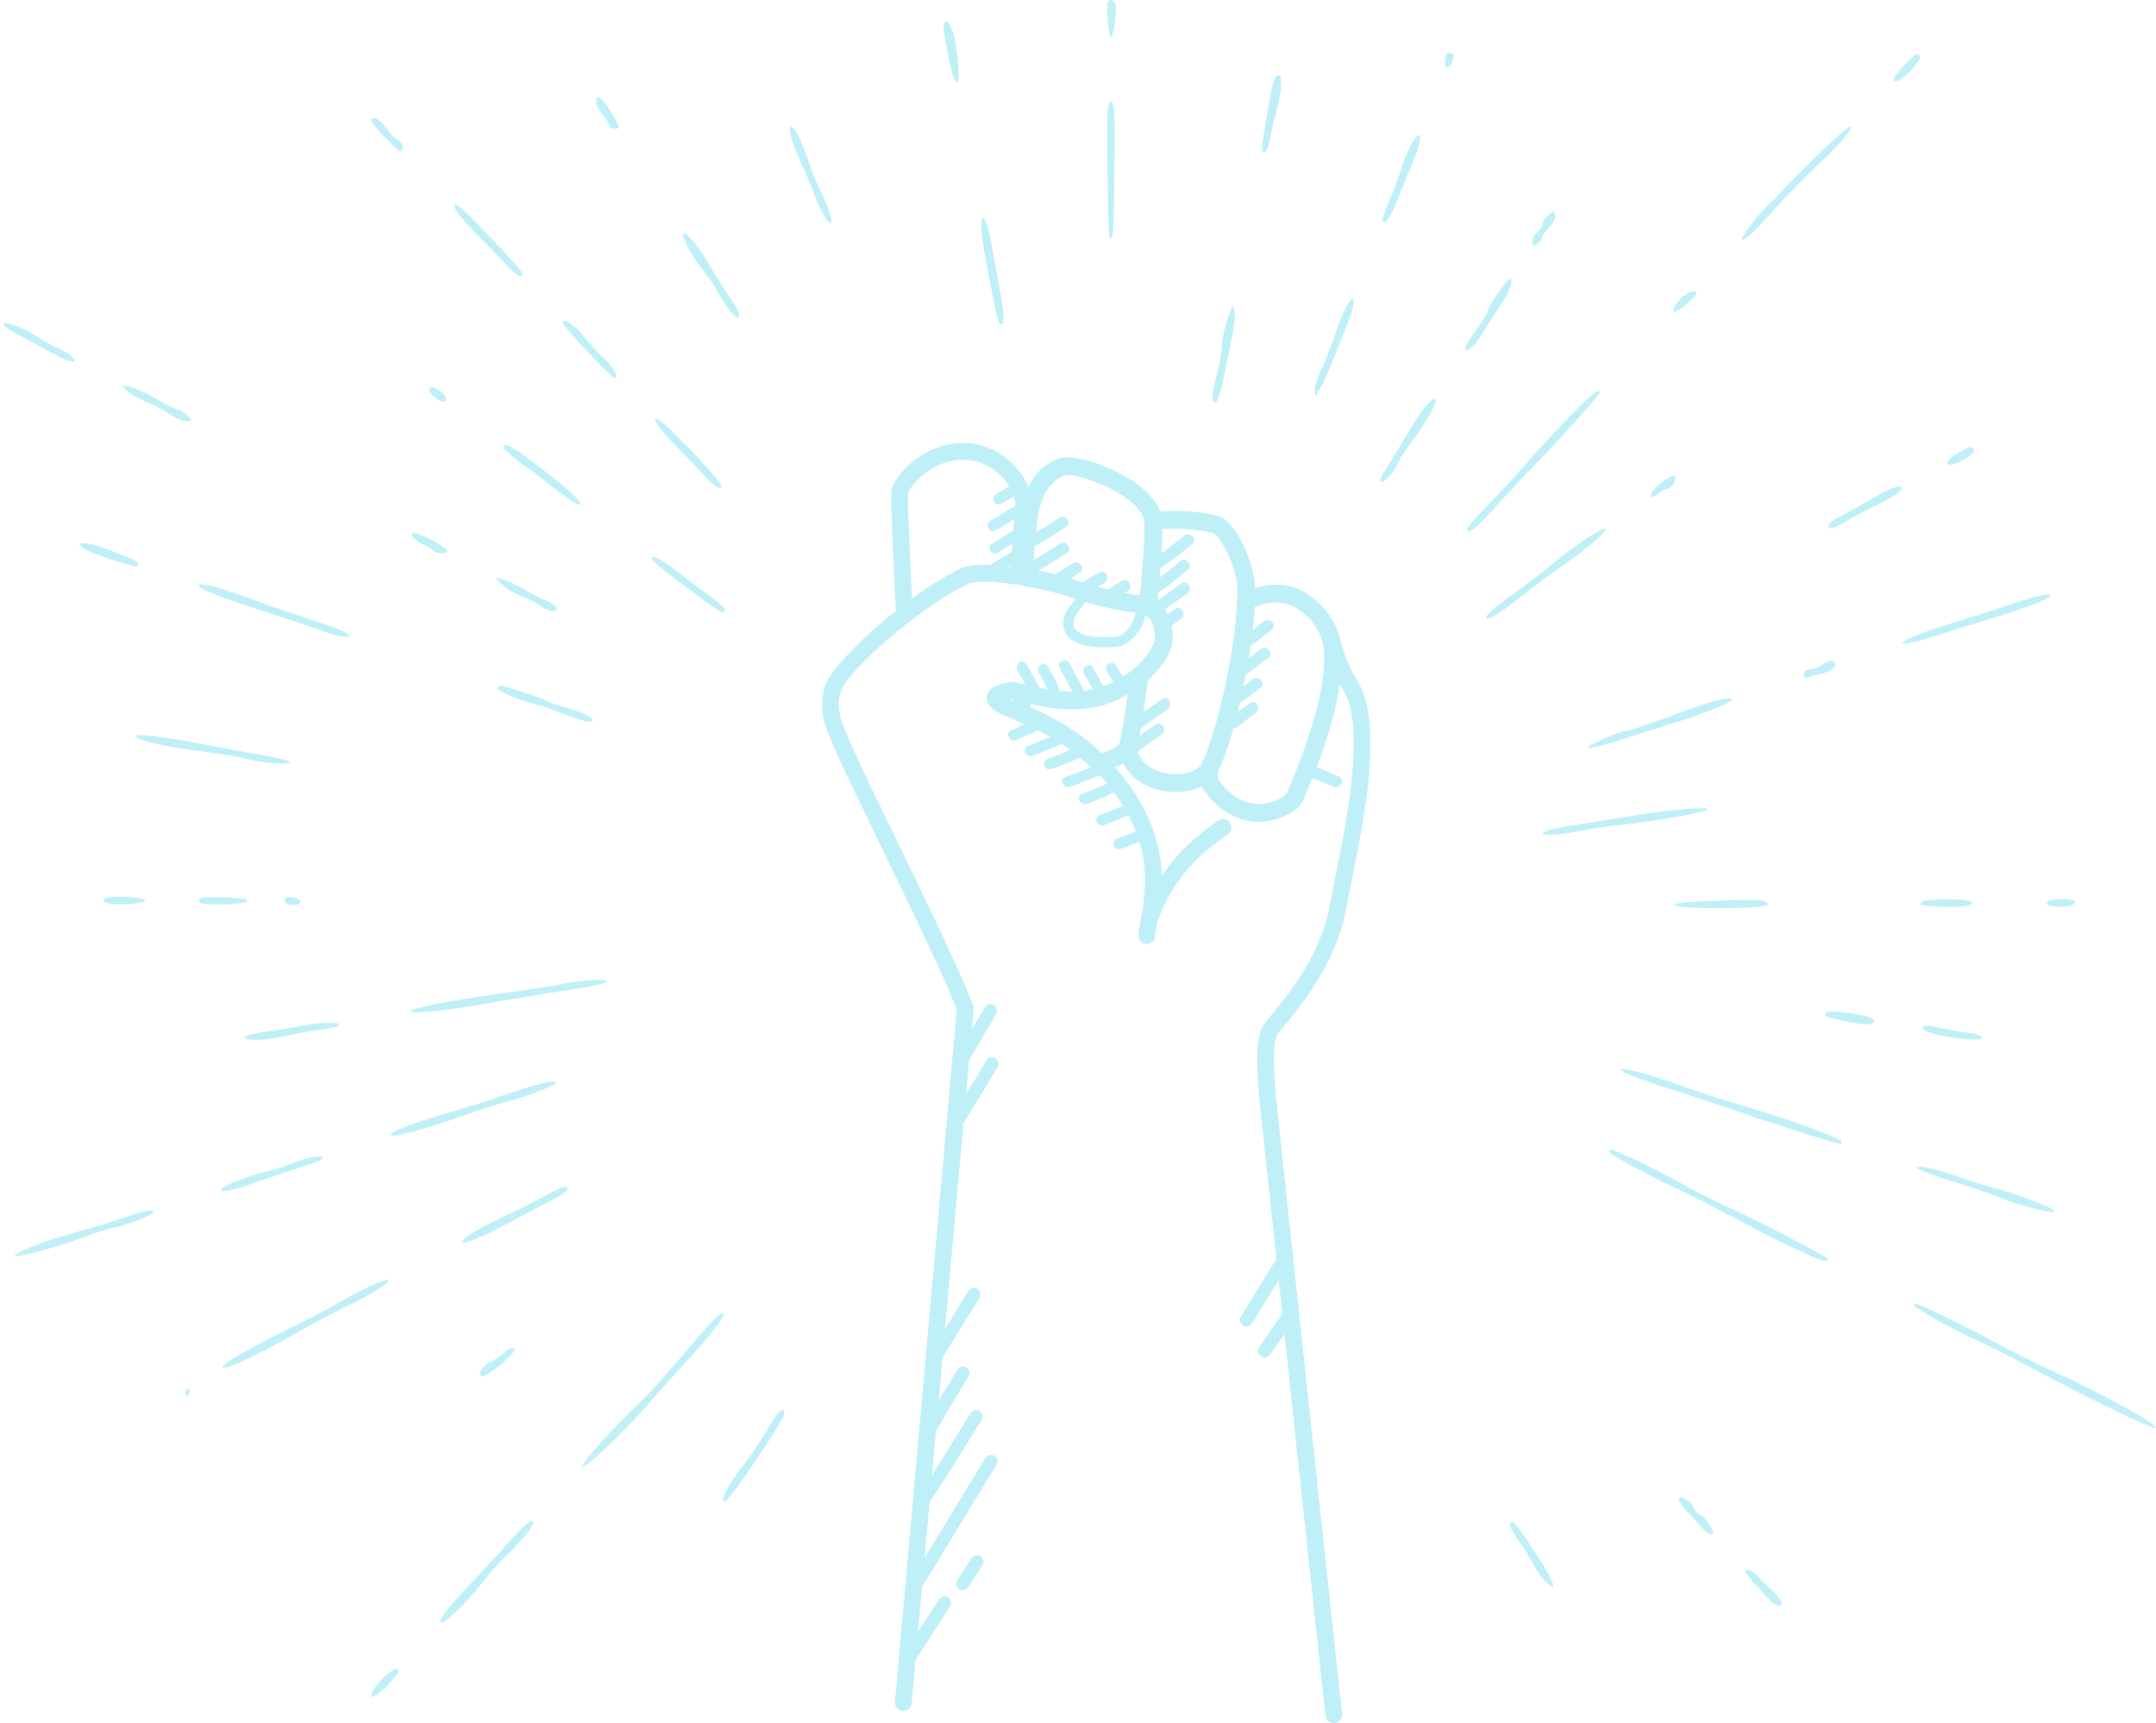 <?xml version="1.0" encoding="UTF-8" standalone="no"?><svg xmlns="http://www.w3.org/2000/svg" xmlns:xlink="http://www.w3.org/1999/xlink" fill="#c0f0f7" height="479.4" preserveAspectRatio="xMidYMid meet" version="1" viewBox="-1.0 0.0 599.8 479.4" width="599.8" zoomAndPan="magnify"><defs><clipPath id="a"><path d="M 302 174 L 381 174 L 381 479.422 L 302 479.422 Z M 302 174"/></clipPath><clipPath id="b"><path d="M 531 362 L 598.738 362 L 598.738 398 L 531 398 Z M 531 362"/></clipPath></defs><g><g id="change1_1"><path d="M 267.266 160.324 L 267.273 160.324 Z M 266.859 127.914 C 257.711 127.914 251.953 135.727 251.625 137.18 C 251.562 137.676 251.461 141.395 252.727 166.566 C 257.754 162.895 262.449 159.988 266.23 158.23 C 268.582 157.016 273.266 156.828 280.18 157.676 L 281.469 139.613 C 280.004 132.488 273.477 128.805 269.652 128.152 C 268.691 127.988 267.758 127.914 266.859 127.914 Z M 250.621 173.418 C 250.289 173.418 249.961 173.348 249.648 173.207 C 248.859 172.844 248.336 172.074 248.289 171.203 C 246.613 138.754 246.914 137.023 247.023 136.371 C 247.73 132.305 257.16 121.281 270.438 123.551 C 275.758 124.457 284.324 129.336 286.113 139.051 C 286.148 139.242 286.16 139.441 286.145 139.641 L 284.66 160.488 C 284.613 161.137 284.301 161.734 283.797 162.141 C 283.289 162.551 282.637 162.727 281.992 162.633 C 273.82 161.438 269.547 161.75 268.367 162.383 C 268.328 162.402 268.285 162.426 268.246 162.441 C 263.895 164.457 258.145 168.18 252.055 172.926 C 251.637 173.25 251.133 173.418 250.621 173.418" fill="inherit"/></g><g clip-path="url(#a)" id="change1_121"><path d="M 368.859 176.672 L 368.871 176.672 Z M 310.57 207.07 Z M 310.52 207.168 C 310.52 207.168 310.52 207.168 310.52 207.172 C 310.52 207.168 310.52 207.168 310.52 207.168 Z M 370.059 479.422 C 368.914 479.422 367.918 478.586 367.754 477.422 C 367.469 475.441 350.32 315.016 350.164 313.52 L 349.953 311.504 C 348.602 298.66 347.852 289.254 350.52 285.152 C 350.957 284.477 351.711 283.57 352.758 282.309 C 357.262 276.879 366.637 265.578 369.066 251.203 C 369.426 249.098 369.98 246.371 370.625 243.219 C 373.547 228.926 378.98 202.32 372.766 192.105 C 372.359 191.445 371.988 190.793 371.645 190.152 C 370.402 198.688 367.156 209.137 361.941 221.348 C 361.734 221.828 361.57 222.211 361.465 222.477 C 360.305 225.301 355.668 227.895 350.906 228.383 C 347.062 228.777 339.727 228.137 333.848 219.422 C 333.816 219.379 333.789 219.332 333.766 219.289 C 333.645 219.078 333.539 218.852 333.449 218.602 C 330.09 220.27 325.309 220.684 320.883 219.48 C 316.496 218.285 313.234 215.691 311.527 212.152 C 309.715 213.203 307.445 214.027 305.32 214.52 C 304.062 214.812 302.812 214.027 302.52 212.773 C 302.227 211.516 303.008 210.262 304.266 209.973 C 308.09 209.086 310.203 207.559 310.555 207.094 C 310.969 206.172 311.941 205.621 312.949 205.734 C 313.988 205.855 314.82 206.656 314.984 207.688 C 315.762 212.551 319.781 214.34 322.109 214.977 C 326.629 216.203 331.398 215.098 332.859 213.332 C 332.965 213.199 333.148 212.945 333.41 212.48 C 333.945 211.527 335.07 211.07 336.117 211.387 C 337.164 211.703 337.855 212.699 337.773 213.789 C 337.617 215.957 337.773 216.762 337.824 216.965 C 341.953 222.984 346.719 223.996 350.004 223.773 C 354.066 223.5 356.828 221.34 357.148 220.688 C 357.258 220.422 357.43 220.023 357.648 219.512 C 364.336 203.848 367.664 191.344 367.543 182.348 C 367.52 180.652 367.23 179.051 366.66 177.453 C 366.254 176.309 366.793 175.039 367.902 174.539 C 368.973 174.062 370.223 174.449 370.84 175.43 C 370.875 175.484 370.914 175.551 370.941 175.602 C 371.273 176.207 371.52 177.023 371.891 178.254 C 372.648 180.785 373.918 185.02 376.754 189.676 C 383.922 201.461 378.461 228.184 375.199 244.152 C 374.562 247.266 374.016 249.953 373.672 251.984 C 371.031 267.594 361.113 279.547 356.352 285.293 C 355.477 286.344 354.723 287.254 354.434 287.695 C 352.465 290.727 353.746 302.938 354.598 311.016 L 354.809 313.039 C 354.957 314.477 372.016 474.027 372.375 476.773 C 372.543 478.047 371.652 479.223 370.379 479.398 C 370.273 479.414 370.164 479.422 370.059 479.422" fill="inherit"/></g><g id="change1_2"><path d="M 250.301 475.992 C 250.23 475.992 250.16 475.992 250.09 475.984 C 248.805 475.871 247.855 474.734 247.973 473.449 L 265.207 280.352 C 265.32 279.066 266.453 278.109 267.742 278.234 C 269.023 278.348 269.973 279.484 269.859 280.77 L 252.621 473.867 C 252.516 475.082 251.496 475.992 250.301 475.992" fill="inherit"/></g><g id="change1_3"><path d="M 337.965 216.902 C 342.008 222.781 346.652 223.812 349.852 223.633 C 353.84 223.41 356.629 221.363 357.016 220.621 C 357.121 220.363 357.293 219.965 357.512 219.453 C 364.191 203.809 367.516 191.328 367.395 182.352 C 367.293 175.043 362.332 170.945 360.203 169.523 C 355.406 166.301 350.324 167.926 348.062 168.957 C 347.215 184.375 341.844 206.711 337.891 214.324 C 337.797 216.016 337.914 216.703 337.965 216.902 Z M 349.219 228.617 C 345.121 228.617 338.867 227.129 333.723 219.504 C 333.691 219.457 333.664 219.41 333.637 219.363 C 332.953 218.188 332.754 216.418 332.969 213.445 C 332.996 213.078 333.102 212.723 333.281 212.406 C 336.676 206.371 342.574 183.289 343.164 167.32 C 343.195 166.477 343.648 165.711 344.371 165.277 C 345.371 164.684 354.383 159.625 362.926 165.363 C 365.746 167.254 372.227 172.617 372.359 182.281 C 372.492 191.957 369.035 205.117 362.078 221.406 C 361.871 221.887 361.711 222.266 361.602 222.531 C 360.422 225.402 355.734 228.039 350.926 228.531 C 350.414 228.586 349.84 228.617 349.219 228.617" fill="inherit"/></g><g id="change1_4"><path d="M 315.234 208.199 C 316.137 212.355 319.461 214.098 322.148 214.832 C 326.613 216.047 331.316 214.965 332.742 213.234 C 336.098 209.172 343.812 179.406 343.18 163.078 C 342.41 155.812 338.133 149.129 336.594 148.363 C 335.426 147.828 328.766 146.711 322.391 147.203 C 322.324 152.883 321.633 160.898 320.977 167.332 C 323.711 169.406 325.277 173.168 325.246 177.773 C 325.219 181.957 321.191 186.68 318.348 189.254 C 317.715 193.879 316.188 204.668 315.234 208.199 Z M 326.098 220.32 C 324.359 220.32 322.574 220.094 320.844 219.625 C 314.977 218.023 311.105 213.953 310.227 208.445 C 310.156 207.996 310.207 207.535 310.383 207.113 C 310.707 206.242 311.859 200.18 313.551 187.66 C 313.633 187.047 313.941 186.484 314.422 186.086 C 317.582 183.449 320.266 179.625 320.277 177.738 C 320.301 174.312 319.191 171.754 317.312 170.895 C 316.34 170.449 315.762 169.438 315.871 168.375 C 316.949 158.113 317.488 150.234 317.426 145.59 C 317.422 145.512 317.41 145.43 317.402 145.352 L 317.391 145.23 C 317.254 143.906 318.191 142.707 319.512 142.52 C 327.34 141.406 336.582 142.809 338.805 143.914 C 342.414 145.711 347.273 154.281 348.129 162.648 C 348.133 162.695 348.137 162.746 348.137 162.797 C 348.695 176.457 342.102 209.695 336.574 216.398 C 334.512 218.898 330.465 220.32 326.098 220.32" fill="inherit"/></g><g id="change1_5"><path d="M 310.445 206.984 Z M 285.719 196.801 C 293.27 199.988 299.91 204.25 305.504 209.484 C 308.211 208.68 309.98 207.555 310.406 207.035 C 310.715 206.078 311.559 201.68 312.781 193.16 C 307.449 196.305 299.91 199.219 285.676 195.891 C 285.691 196.199 285.703 196.504 285.719 196.801 Z M 304.793 214.727 C 304.148 214.727 303.523 214.477 303.055 214.016 C 297.375 208.445 290.43 204.004 282.414 200.812 C 281.527 200.461 280.922 199.629 280.855 198.676 C 280.734 196.984 280.656 194.977 280.609 192.707 C 280.598 191.922 280.953 191.176 281.574 190.695 C 282.195 190.215 283.012 190.055 283.766 190.27 C 300.793 195.047 307.48 190.73 312.852 187.262 C 313.324 186.953 313.855 186.559 314.418 186.086 C 315.207 185.43 316.316 185.324 317.211 185.82 C 318.109 186.316 318.609 187.312 318.473 188.324 C 317.898 192.574 315.949 206.625 314.977 209 L 314.977 208.996 C 313.902 211.617 309.371 213.73 305.355 214.66 C 305.168 214.703 304.98 214.727 304.793 214.727" fill="inherit"/></g><g id="change1_6"><path d="M 286.414 158.473 C 290.129 159.141 293.727 159.961 296.34 160.754 C 296.395 160.77 296.453 160.789 296.508 160.809 C 302.309 163.027 311.629 165.297 316.062 165.57 C 316.094 165.57 316.129 165.574 316.16 165.574 C 317.047 156.676 317.48 149.801 317.426 145.59 C 317.391 143.258 315.27 140.562 311.449 137.992 C 304.98 133.645 296.68 131.648 294.992 132.312 C 291.383 133.871 289.422 136.633 288.004 142.152 C 287.586 143.793 286.656 152.086 286.414 158.473 Z M 318.344 171.117 C 317.992 171.117 317.641 171.043 317.312 170.895 C 316.855 170.688 316.332 170.562 315.758 170.527 C 310.863 170.23 301.105 167.875 294.816 165.48 C 291.906 164.609 287.68 163.688 283.484 163.016 C 282.27 162.816 281.379 161.762 281.395 160.531 C 281.469 153.859 282.59 143.277 283.195 140.918 C 285 133.887 287.938 129.949 293.023 127.75 C 297.172 125.953 307.258 129.355 313.711 133.531 C 319.332 137.172 322.332 141.316 322.391 145.52 C 322.477 151.633 321.578 161.605 320.816 168.895 C 320.73 169.688 320.27 170.395 319.574 170.793 C 319.195 171.008 318.77 171.117 318.344 171.117" fill="inherit"/></g><g id="change1_7"><path d="M 325.906 169.402 C 323.312 171.113 323.621 171.176 321.188 173.105 C 319.559 174.402 321.867 176.672 323.48 175.391 C 325.695 173.633 325.18 173.758 327.539 172.199 C 329.273 171.055 327.648 168.254 325.906 169.402" fill="inherit"/></g><g id="change1_8"><path d="M 327.684 162.328 C 324.539 164.516 321.43 166.746 318.352 169.023 C 316.688 170.25 318.305 173.055 319.98 171.82 C 323.059 169.543 326.172 167.312 329.312 165.129 C 331.016 163.941 329.395 161.137 327.684 162.328" fill="inherit"/></g><g id="change1_9"><path d="M 320.492 201.578 C 317.898 203.289 315.395 205.117 312.961 207.051 C 311.328 208.348 313.641 210.617 315.254 209.336 C 317.469 207.578 319.762 205.934 322.121 204.375 C 323.859 203.23 322.234 200.43 320.492 201.578" fill="inherit"/></g><g id="change1_10"><path d="M 322.27 194.504 C 319.125 196.691 316.016 198.922 312.934 201.195 C 311.273 202.426 312.891 205.23 314.562 203.992 C 317.645 201.719 320.754 199.488 323.898 197.301 C 325.602 196.117 323.98 193.312 322.27 194.504" fill="inherit"/></g><g id="change1_11"><path d="M 327.191 156.168 C 324.676 158.383 322.047 160.441 319.289 162.348 C 317.586 163.527 319.203 166.332 320.922 165.145 C 323.902 163.078 326.762 160.852 329.484 158.453 C 331.055 157.074 328.746 154.801 327.191 156.168" fill="inherit"/></g><g id="change1_12"><path d="M 328.387 149.066 C 325.891 151.145 323.32 153.125 320.676 155.012 C 318.988 156.215 320.609 159.02 322.305 157.809 C 325.18 155.762 327.969 153.609 330.684 151.352 C 332.285 150.02 329.977 147.746 328.387 149.066" fill="inherit"/></g><g id="change1_13"><path d="M 371.508 216.062 C 369.086 214.957 366.617 213.961 364.105 213.082 C 362.133 212.395 361.305 215.527 363.262 216.211 C 365.512 216.996 367.719 217.879 369.891 218.867 C 371.773 219.727 373.402 216.93 371.508 216.062" fill="inherit"/></g><g id="change1_14"><path d="M 280.629 153.473 C 277.984 154.934 275.414 156.508 272.918 158.199 C 271.293 159.301 273.223 161.656 274.832 160.566 C 277.113 159.02 279.457 157.586 281.871 156.254 C 283.578 155.312 282.344 152.527 280.629 153.473" fill="inherit"/></g><g id="change1_15"><path d="M 280.586 147.801 C 278.637 148.934 276.723 150.125 274.852 151.383 C 273.227 152.477 275.152 154.836 276.766 153.75 C 278.422 152.637 280.105 151.578 281.828 150.578 C 283.512 149.605 282.281 146.82 280.586 147.801" fill="inherit"/></g><g id="change1_16"><path d="M 280.211 141.445 C 278.391 142.66 276.52 143.777 274.59 144.809 C 272.867 145.727 274.102 148.508 275.832 147.586 C 277.992 146.434 280.09 145.172 282.125 143.812 C 283.754 142.723 281.828 140.367 280.211 141.445" fill="inherit"/></g><g id="change1_17"><path d="M 279.934 135.152 C 278.113 136.363 278.145 136.363 276.215 137.391 C 274.492 138.312 275.727 141.094 277.457 140.172 C 279.617 139.016 279.812 138.875 281.848 137.516 C 283.48 136.43 281.551 134.07 279.934 135.152" fill="inherit"/></g><g id="change1_18"><path d="M 287.664 158.82 C 290.477 157.27 293.211 155.594 295.867 153.793 C 297.594 152.621 295.547 150.113 293.832 151.273 C 291.402 152.922 288.91 154.449 286.344 155.863 C 284.527 156.867 285.84 159.828 287.664 158.82" fill="inherit"/></g><g id="change1_19"><path d="M 287.457 151.602 C 290.27 150.051 293.004 148.371 295.664 146.57 C 297.391 145.402 295.34 142.895 293.629 144.055 C 291.199 145.699 288.703 147.227 286.137 148.645 C 284.32 149.645 285.633 152.605 287.457 151.602" fill="inherit"/></g><g id="change1_20"><path d="M 293.309 163.086 C 295.383 161.887 297.418 160.617 299.41 159.277 C 301.141 158.113 299.086 155.605 297.371 156.762 C 295.613 157.945 293.82 159.07 291.984 160.133 C 290.195 161.168 291.504 164.133 293.309 163.086" fill="inherit"/></g><g id="change1_21"><path d="M 300.23 165.758 C 302.164 164.465 304.156 163.277 306.211 162.184 C 308.043 161.207 306.73 158.246 304.891 159.23 C 302.59 160.453 300.359 161.797 298.195 163.242 C 296.461 164.398 298.512 166.906 300.23 165.758" fill="inherit"/></g><g id="change1_22"><path d="M 308.617 166.918 C 310.551 165.629 310.523 165.633 312.574 164.535 C 314.406 163.559 313.094 160.598 311.254 161.578 C 308.953 162.805 308.746 162.957 306.578 164.402 C 304.844 165.559 306.898 168.066 308.617 166.918" fill="inherit"/></g><g id="change1_23"><path d="M 350.566 377.711 C 351.273 377.797 351.906 377.418 352.328 376.84 C 355.215 372.906 358.117 368.656 358.117 368.656 C 358.117 368.656 358.156 368.605 358.176 368.578 C 358.203 368.531 357.555 363.066 357.555 363.066 C 357.555 363.066 350.652 372.664 349.223 375 C 348.539 376.109 349.27 377.559 350.566 377.711" fill="inherit"/></g><g id="change1_24"><path d="M 275.656 405.004 C 274.805 404.48 273.691 404.746 273.172 405.594 C 268.41 413.344 263.258 421.812 256.953 432.246 C 255.402 434.816 253.852 437.391 252.301 439.965 L 254.738 442.758 C 256.012 440.648 258.773 436.219 260.047 434.113 C 266.348 423.688 271.496 415.227 276.25 407.488 C 276.773 406.637 276.508 405.523 275.656 405.004" fill="inherit"/></g><g id="change1_25"><path d="M 344.848 368.773 C 345.125 368.945 345.434 369.031 345.738 369.039 C 346.363 369.059 346.98 368.754 347.332 368.184 C 350.492 363.047 353.621 357.941 356.715 352.863 C 356.461 350.84 356.223 348.906 356.004 347.082 C 352.141 353.434 348.227 359.84 344.254 366.289 C 343.73 367.137 343.996 368.25 344.848 368.773" fill="inherit"/></g><g id="change1_26"><path d="M 263.285 446.891 C 263.805 446.039 263.531 444.926 262.68 444.406 C 261.828 443.887 260.719 444.156 260.199 445.008 C 258.547 447.719 253.156 455.793 250.965 459.348 L 253.414 462.344 C 255.316 459.258 261.629 449.602 263.285 446.891" fill="inherit"/></g><g id="change1_27"><path d="M 262.359 375.828 L 271.492 361.059 C 272.016 360.211 271.754 359.094 270.906 358.57 C 270.055 358.047 268.941 358.309 268.418 359.16 L 259.289 373.93 C 258.684 374.906 258.074 375.895 257.469 376.875 L 261.422 377.348 C 261.734 376.844 262.051 376.336 262.359 375.828" fill="inherit"/></g><g id="change1_28"><path d="M 265.203 300.648 C 268.883 294.473 272.547 288.277 276.113 282.074 C 276.613 281.211 276.316 280.105 275.449 279.609 C 274.586 279.109 273.48 279.406 272.984 280.273 C 270.758 284.137 268.5 288.004 266.223 291.867 L 265.203 300.648" fill="inherit"/></g><g id="change1_29"><path d="M 262.406 410.656 C 265.641 405.453 268.871 400.25 272.09 395.039 C 272.617 394.191 272.355 393.074 271.504 392.551 C 270.656 392.027 269.543 392.289 269.02 393.137 C 265.797 398.348 262.57 403.547 259.34 408.75 C 257.809 411.211 256.273 413.672 254.738 416.133 L 255.074 421.801 C 256.309 419.816 261.176 412.641 262.406 410.656" fill="inherit"/></g><g id="change1_30"><path d="M 275.918 294.398 C 275.062 293.883 273.953 294.164 273.438 295.02 C 270.203 300.395 267.09 305.543 264.059 310.512 L 263.066 319.062 C 267.363 312.062 271.832 304.703 276.535 296.879 C 277.051 296.023 276.773 294.914 275.918 294.398" fill="inherit"/></g><g id="change1_31"><path d="M 257.148 394.492 L 257.258 401.84 C 258.359 400.039 263.301 391.363 264.406 389.562 L 268.48 382.918 C 269.004 382.07 268.738 380.957 267.887 380.434 C 267.035 379.918 265.926 380.18 265.402 381.031 L 261.324 387.672 C 259.934 389.945 258.543 392.219 257.148 394.492" fill="inherit"/></g><g id="change1_32"><path d="M 265.883 442.16 C 266.164 442.336 266.473 442.422 266.781 442.43 C 267.402 442.449 268.02 442.145 268.371 441.574 L 272.328 435.402 C 272.852 434.555 272.59 433.441 271.738 432.918 C 270.891 432.391 269.777 432.652 269.254 433.504 L 265.297 439.676 C 264.773 440.523 265.035 441.637 265.883 442.16" fill="inherit"/></g><g id="change1_33"><path d="M 279.359 190.105 C 279.359 190.105 279.355 190.109 279.355 190.109 C 279.355 190.109 279.359 190.105 279.359 190.105 Z M 279.355 190.109 C 279.355 190.109 279.352 190.113 279.352 190.113 C 279.352 190.113 279.355 190.109 279.355 190.109 Z M 279.352 190.113 C 279.348 190.113 279.348 190.113 279.348 190.117 C 279.348 190.113 279.348 190.113 279.352 190.113 Z M 267.535 282.895 C 266.586 282.895 265.695 282.316 265.348 281.379 C 261.984 272.363 252.629 253.066 244.371 236.039 C 238.684 224.309 233.312 213.227 230.727 207.203 C 228.629 202.316 226.461 197.258 228.48 190.945 C 230.68 184.055 251.664 164.996 266.23 158.23 C 271.746 155.387 289.945 158.977 296.297 160.895 C 296.348 160.91 296.402 160.93 296.453 160.949 C 302.266 163.172 311.609 165.445 316.055 165.719 C 321.594 166.059 325.145 170.789 325.098 177.773 C 325.062 182.566 319.48 188.715 315.465 191.309 C 309.391 195.234 301.094 200.594 280.672 194.387 C 280.66 194.391 280.648 194.391 280.637 194.395 C 280.32 194.453 280.039 194.512 279.789 194.57 C 280.406 194.859 281.219 195.203 282.289 195.598 C 309.25 205.512 321.863 227.203 322.172 243.164 C 322.297 249.59 321.496 253.797 320.91 256.867 C 320.637 258.309 320.422 259.445 320.395 260.348 C 320.359 261.637 319.266 262.613 317.992 262.613 C 316.703 262.578 315.691 261.504 315.727 260.215 C 315.766 258.938 316.023 257.574 316.324 255.992 C 316.871 253.125 317.617 249.195 317.504 243.258 C 317.223 228.832 305.578 209.137 280.68 199.98 C 276.215 198.336 273.285 196.684 273.508 193.957 C 273.75 190.969 277.652 190.215 279.746 189.809 C 279.863 189.789 279.961 189.77 280.035 189.754 C 280.488 189.605 280.984 189.598 281.457 189.742 C 300.234 195.59 307.273 191.039 312.93 187.387 C 316.559 185.043 320.41 180.086 320.426 177.738 C 320.438 176.082 320.137 170.645 315.77 170.379 C 310.883 170.078 301.141 167.73 294.863 165.34 C 286.258 162.754 271.352 160.785 268.367 162.383 C 268.328 162.402 268.285 162.426 268.246 162.441 C 255.488 168.348 234.77 186.598 232.926 192.363 C 231.539 196.707 232.793 200.172 235.02 205.363 C 237.559 211.285 242.91 222.32 248.574 234.004 C 256.875 251.121 266.281 270.527 269.723 279.742 C 270.172 280.953 269.559 282.297 268.348 282.746 C 268.082 282.848 267.805 282.895 267.535 282.895" fill="inherit"/></g><g id="change1_34"><path d="M 288.023 187.211 C 289.137 188.977 290.066 190.824 290.852 192.766 C 291.586 194.582 294.41 193.449 293.676 191.633 C 292.797 189.453 291.719 187.383 290.469 185.398 C 289.422 183.734 286.984 185.562 288.023 187.211" fill="inherit"/></g><g id="change1_35"><path d="M 306.895 186.852 C 308.008 188.621 308.707 189.473 309.488 191.41 C 310.223 193.227 313.047 192.098 312.312 190.277 C 311.434 188.102 310.59 187.023 309.34 185.039 C 308.293 183.379 305.855 185.203 306.895 186.852" fill="inherit"/></g><g id="change1_36"><path d="M 293.738 185.699 C 295 188.051 296.262 190.406 297.523 192.758 C 298.441 194.469 301.273 193.352 300.348 191.629 C 299.086 189.273 297.824 186.918 296.562 184.566 C 295.648 182.855 292.816 183.973 293.738 185.699" fill="inherit"/></g><g id="change1_37"><path d="M 300.57 187.504 C 301.82 189.617 303.004 191.766 304.125 193.949 C 305.016 195.68 307.844 194.559 306.949 192.816 C 305.711 190.402 304.395 188.027 303.016 185.691 C 302.016 184.004 299.582 185.836 300.57 187.504" fill="inherit"/></g><g id="change1_38"><path d="M 282.062 186.535 C 283.312 188.648 284.496 190.797 285.617 192.98 C 286.508 194.711 289.34 193.59 288.441 191.848 C 287.199 189.434 285.887 187.059 284.508 184.723 C 283.508 183.035 281.074 184.867 282.062 186.535" fill="inherit"/></g><g id="change1_39"><path d="M 306.102 180.086 C 298.949 180.086 295.16 177.988 294.82 173.828 C 294.691 172.266 295.199 170.617 296.254 169.188 L 299.973 164.129 C 300.434 163.504 301.312 163.371 301.934 163.828 C 302.555 164.289 302.691 165.164 302.23 165.789 L 298.512 170.848 C 297.859 171.734 297.539 172.711 297.613 173.598 C 297.93 177.473 305.152 177.484 309.43 177.145 C 310.789 177.035 312.559 175.629 313.723 173.715 C 314.852 171.867 315.188 169.949 314.617 168.59 C 314.32 167.875 314.656 167.055 315.371 166.758 C 316.086 166.457 316.906 166.797 317.203 167.508 C 318.129 169.727 317.734 172.523 316.113 175.176 C 314.461 177.887 311.922 179.758 309.648 179.938 C 308.387 180.035 307.203 180.086 306.102 180.086" fill="inherit"/></g><g id="change1_40"><path d="M 307.805 217.527 C 306.91 218.09 303.316 219.703 300.012 220.906 C 298.176 221.578 299.508 224.262 301.34 223.648 C 304.035 222.742 306.625 221.621 309.129 220.27 C 310.852 219.34 309.469 216.488 307.805 217.527" fill="inherit"/></g><g id="change1_41"><path d="M 303.988 212.758 C 301.148 213.996 298.273 215.137 295.359 216.184 C 293.516 216.848 294.855 219.578 296.684 218.926 C 299.598 217.879 302.473 216.734 305.312 215.496 C 307.109 214.711 305.777 211.977 303.988 212.758" fill="inherit"/></g><g id="change1_42"><path d="M 297.938 208.129 C 295.551 209.086 293.133 210.305 290.652 211 C 288.777 211.523 289.344 214.516 291.23 213.984 C 293.969 213.219 296.625 211.926 299.262 210.871 C 301.086 210.141 299.746 207.406 297.938 208.129" fill="inherit"/></g><g id="change1_43"><path d="M 292.492 204.504 C 289.984 205.512 287.473 206.523 284.961 207.531 C 283.141 208.262 284.48 210.996 286.285 210.27 C 288.797 209.262 291.309 208.254 293.816 207.242 C 295.637 206.512 294.301 203.777 292.492 204.504" fill="inherit"/></g><g id="change1_44"><path d="M 317.203 230.371 C 314.816 231.328 312.398 232.547 309.918 233.238 C 308.043 233.766 308.609 236.758 310.496 236.227 C 313.234 235.461 315.891 234.164 318.527 233.113 C 320.348 232.383 319.012 229.648 317.203 230.371" fill="inherit"/></g><g id="change1_45"><path d="M 312.383 223.805 C 309.871 224.812 307.363 225.824 304.852 226.832 C 303.031 227.562 304.367 230.301 306.176 229.574 C 308.688 228.562 311.195 227.555 313.707 226.547 C 315.527 225.812 314.191 223.078 312.383 223.805" fill="inherit"/></g><g id="change1_46"><path d="M 287.934 199.688 C 285.449 200.941 282.922 202.098 280.344 203.152 C 278.527 203.895 279.863 206.629 281.668 205.891 C 284.242 204.836 286.773 203.684 289.258 202.426 C 291.004 201.543 289.684 198.805 287.934 199.688" fill="inherit"/></g><g id="change1_47"><path d="M 319.121 257.18 C 318.848 257.18 318.566 257.129 318.297 257.027 C 317.09 256.574 316.48 255.227 316.938 254.02 C 320.934 243.414 327.418 235.469 337.969 228.258 C 339.031 227.527 340.484 227.801 341.215 228.867 C 341.941 229.93 341.668 231.383 340.602 232.109 C 330.762 238.84 324.992 245.883 321.305 255.668 C 320.953 256.602 320.062 257.18 319.121 257.18" fill="inherit"/></g><g id="change1_48"><path d="M 346.73 195.547 C 344.785 196.949 342.887 198.41 341.039 199.941 C 339.434 201.273 341.723 203.566 343.316 202.246 C 344.949 200.891 346.621 199.594 348.34 198.355 C 350.016 197.148 348.422 194.328 346.73 195.547" fill="inherit"/></g><g id="change1_49"><path d="M 347.426 188.984 C 345.629 190.465 343.766 191.844 341.832 193.137 C 340.105 194.293 341.707 197.105 343.441 195.945 C 345.605 194.496 347.691 192.941 349.703 191.289 C 351.312 189.965 349.023 187.672 347.426 188.984" fill="inherit"/></g><g id="change1_50"><path d="M 349.609 180.656 C 347.812 182.137 345.949 183.516 344.016 184.809 C 342.289 185.965 343.891 188.777 345.625 187.617 C 347.789 186.172 349.875 184.613 351.887 182.961 C 353.5 181.637 351.207 179.344 349.609 180.656" fill="inherit"/></g><g id="change1_51"><path d="M 350.551 172.887 C 348.75 174.363 346.887 175.742 344.953 177.039 C 343.23 178.191 344.828 181.008 346.562 179.848 C 348.727 178.398 350.812 176.844 352.824 175.188 C 354.438 173.863 352.145 171.574 350.551 172.887" fill="inherit"/></g><g id="change1_52"><path d="M 307.059 1.078 C 306.797 3.309 307.426 9.551 307.988 10.332 C 308.688 11.301 309.855 2.566 309.234 0.996 C 309.004 0.414 308.496 0.004 308.012 0.004 C 307.566 0.004 307.125 0.5 307.059 1.078" fill="inherit"/></g><g id="change1_53"><path d="M 261.645 9.129 C 263.16 18.133 264.141 22.082 265.062 22.859 C 266.301 23.91 265.477 12.926 263.992 8.633 C 262.695 4.883 260.988 5.242 261.645 9.129" fill="inherit"/></g><g id="change1_54"><path d="M 401.52 14.953 C 400.883 16.855 400.883 18.836 401.512 18.836 C 402.316 18.836 403.449 16.855 403.449 15.449 C 403.449 14.789 401.723 14.344 401.52 14.953" fill="inherit"/></g><g id="change1_55"><path d="M 528.539 18.344 C 525.449 21.816 525.109 22.559 526.629 22.559 C 527.914 22.559 533.051 17.438 533.09 16.113 C 533.145 14.227 531.484 15.039 528.539 18.344" fill="inherit"/></g><g id="change1_56"><path d="M 307.055 32.547 C 306.855 41.387 307.328 65.836 307.707 66.172 C 308.648 67.02 308.84 64.852 309 51.383 C 309.238 31.305 309.113 28.25 308.074 28.25 C 307.562 28.25 307.109 30.148 307.055 32.547" fill="inherit"/></g><g id="change1_57"><path d="M 164.789 28.141 C 164.789 29.047 165.621 30.742 166.633 31.898 C 167.645 33.055 168.477 34.414 168.477 34.914 C 168.477 35.398 169.121 35.824 169.859 35.824 C 171.629 35.824 171.609 35.656 169.352 31.773 C 166.855 27.48 164.789 25.836 164.789 28.141" fill="inherit"/></g><g id="change1_58"><path d="M 507.965 39.957 C 504.883 42.812 500 47.641 496.945 50.863 C 493.887 54.086 491.215 56.828 490.902 57.055 C 489.43 58.145 483.621 65.527 483.621 66.312 C 483.621 67.684 486.941 64.742 492.207 58.715 C 494.812 55.73 500.043 50.367 503.973 46.648 C 511.133 39.875 514.641 35.801 513.863 35.148 C 513.664 34.977 510.996 37.148 507.965 39.957" fill="inherit"/></g><g id="change1_59"><path d="M 102.379 33.879 C 103.871 36.109 109.605 41.977 110.289 41.977 C 111.586 41.977 111.117 39.461 109.734 38.98 C 108.965 38.715 107.539 37.266 106.508 35.695 C 105.477 34.129 104.016 32.887 103.188 32.887 C 102.266 32.887 101.961 33.258 102.379 33.879" fill="inherit"/></g><g id="change1_60"><path d="M 219.012 37.855 C 219.348 39.309 220.66 42.727 221.93 45.453 C 223.195 48.18 224.773 51.953 225.434 53.84 C 226.098 55.742 227.355 58.484 228.258 59.996 C 231.145 64.84 230.859 60.492 227.887 54.379 C 226.402 51.32 224.883 47.816 224.559 46.695 C 224.23 45.57 223.102 42.48 222.074 39.918 C 220.027 34.797 217.984 33.422 219.012 37.855" fill="inherit"/></g><g id="change1_61"><path d="M 353.191 22.973 C 352.859 24.145 352.164 27.727 351.625 31.027 C 351.09 34.336 350.453 38.172 350.195 39.664 C 349.914 41.316 350.109 42.348 350.703 42.348 C 351.246 42.348 351.895 40.984 352.18 39.25 C 352.457 37.551 353.316 33.84 354.078 31.027 C 355.625 25.328 355.863 20.867 354.621 20.867 C 354.168 20.867 353.523 21.816 353.191 22.973" fill="inherit"/></g><g id="change1_62"><path d="M 391.816 39.879 C 390.75 41.715 389.422 44.836 388.832 46.902 C 388.246 48.953 386.738 52.977 385.469 55.867 C 384.195 58.758 383.398 61.336 383.688 61.609 C 384.598 62.469 385.742 60.699 388.129 54.754 C 389.418 51.527 391.332 46.809 392.445 44.094 C 394.949 37.98 394.539 35.211 391.816 39.879" fill="inherit"/></g><g id="change1_63"><path d="M 126.098 58.941 C 126.742 60.023 129.375 62.988 131.891 65.469 C 134.402 67.945 137.891 71.551 139.559 73.398 C 142.473 76.621 144.336 77.688 144.336 76.125 C 144.336 75.719 142.039 72.984 139.266 70.094 C 136.492 67.203 132.477 63.012 130.398 60.84 C 126.367 56.629 124.137 55.641 126.098 58.941" fill="inherit"/></g><g id="change1_64"><path d="M 271.973 63.207 C 271.973 64.809 272.547 68.949 273.262 72.5 C 273.98 76.055 274.984 81.258 275.523 84.191 C 276.051 87.082 276.699 89.66 276.949 89.879 C 278.492 91.215 278.594 88.32 277.25 81.133 C 276.434 76.758 275.277 70.422 274.711 67.172 C 273.578 60.727 271.973 58.398 271.973 63.207" fill="inherit"/></g><g id="change1_65"><path d="M 429.672 59.898 C 428.75 60.727 428.059 61.824 428.059 62.461 C 428.059 63.059 427.41 64.039 426.676 64.566 C 425.914 65.113 425.289 66.305 425.289 67.211 C 425.289 68.617 425.496 68.715 426.676 67.875 C 427.41 67.344 428.059 66.457 428.059 65.973 C 428.059 65.477 428.938 64.238 429.992 63.246 C 431.051 62.258 431.781 60.754 431.609 59.941 C 431.305 58.535 431.195 58.535 429.672 59.898" fill="inherit"/></g><g id="change1_66"><path d="M 189.012 65.43 C 189.012 66.801 192.477 72.785 195.043 75.84 C 196.188 77.203 198.184 80.219 199.477 82.535 C 202.012 87.078 204.688 89.707 204.688 87.656 C 204.688 87.031 203.496 84.805 202.105 82.824 C 200.672 80.781 197.965 76.504 196.02 73.195 C 192.609 67.414 189.012 63.422 189.012 65.43" fill="inherit"/></g><g id="change1_67"><path d="M 415.754 81.48 C 414.227 83.629 412.988 85.77 412.988 86.273 C 412.988 86.777 411.559 89.164 409.77 91.645 C 406.316 96.434 405.812 97.766 407.641 97.262 C 408.301 97.078 409.879 95.238 411.145 93.172 C 412.426 91.082 414.781 87.43 416.445 84.949 C 419.105 80.984 420.273 77.598 418.984 77.598 C 418.727 77.598 417.285 79.332 415.754 81.48" fill="inherit"/></g><g id="change1_68"><path d="M 373.812 84.828 C 373.004 86.184 371.391 90.113 370.258 93.504 C 369.121 96.891 367.41 101.195 366.477 103.004 C 365.539 104.82 364.793 107.238 364.816 108.375 L 364.863 110.438 L 366.246 108.125 C 367.012 106.848 368.602 103.336 369.797 100.277 C 370.992 97.219 372.859 92.559 373.965 89.867 C 376.266 84.25 376.164 80.883 373.812 84.828" fill="inherit"/></g><g id="change1_69"><path d="M 466.539 83.074 C 464.613 85.059 463.918 86.793 465.051 86.793 C 465.879 86.793 470.949 82.391 470.949 81.672 C 470.949 80.301 468.465 81.094 466.539 83.074" fill="inherit"/></g><g id="change1_70"><path d="M 155.496 89.699 C 155.496 90.691 169.043 105.148 169.973 105.148 C 171.316 105.148 169.789 102.176 167.301 99.945 C 165.598 98.422 163.312 95.977 162.113 94.406 C 159.34 90.773 155.496 88.035 155.496 89.699" fill="inherit"/></g><g id="change1_71"><path d="M 340.52 88.754 C 339.656 91.23 338.934 94.574 338.906 96.191 C 338.883 97.801 338.266 101.352 337.539 104.078 C 335.996 109.863 335.887 111.93 337.109 111.93 C 337.562 111.93 338.367 109.945 338.887 107.551 C 342.16 92.43 342.762 88.93 342.445 86.73 C 342.117 84.453 341.957 84.621 340.52 88.754" fill="inherit"/></g><g id="change1_72"><path d="M 434.609 116.988 C 430.422 121.367 425.184 127.066 423.07 129.547 C 420.922 132.066 416.523 136.816 413.203 140.207 C 409.883 143.594 407.207 146.652 407.207 147.062 C 407.207 148.918 409.492 147.23 414.355 141.777 C 417.301 138.473 422.562 132.852 426.191 129.137 C 433.047 122.113 444.094 109.824 444.094 109.223 C 444.094 107.719 441.246 110.051 434.609 116.988" fill="inherit"/></g><g id="change1_73"><path d="M 118.473 108.57 C 118.473 109.566 121.145 111.715 122.438 111.758 C 123.684 111.797 123.082 109.875 121.516 108.812 C 119.484 107.441 118.473 107.359 118.473 108.57" fill="inherit"/></g><g id="change1_74"><path d="M 394.996 113.781 C 393.914 115.234 391.723 118.656 390.125 121.383 C 388.527 124.109 386.164 127.938 384.871 129.891 C 383.559 131.875 382.805 133.699 383.164 134.023 C 383.879 134.664 387.02 131.215 387.902 128.816 C 388.238 127.906 390.137 125.016 392.137 122.371 C 395.32 118.16 398.379 112.855 398.379 111.551 C 398.379 110.328 396.781 111.387 394.996 113.781" fill="inherit"/></g><g id="change1_75"><path d="M 0.16 90.59 C 0.508 91.09 2.723 92.477 5.121 93.688 C 7.52 94.898 11.27 96.922 13.512 98.211 C 18.215 100.918 21.121 101.469 19.066 99.262 C 18.324 98.469 16.555 97.375 14.988 96.742 C 13.469 96.129 10.562 94.531 8.531 93.191 C 4.66 90.637 -1.027 88.867 0.16 90.59" fill="inherit"/></g><g id="change1_76"><path d="M 181.277 116.848 C 181.277 117.598 183.875 120.855 187.043 124.078 C 190.207 127.301 193.984 131.246 195.422 132.836 C 197.891 135.562 200.211 136.684 199.523 134.82 C 199.09 133.637 191.23 125.07 185.652 119.699 C 182.82 116.973 181.277 115.969 181.277 116.848" fill="inherit"/></g><g id="change1_77"><path d="M 139.309 124.781 C 139.516 125.336 141.895 127.371 144.66 129.367 C 147.379 131.328 151.945 134.785 154.711 136.977 C 161.902 142.672 162.672 140.918 155.543 135.074 C 143.832 125.469 138.223 121.914 139.309 124.781" fill="inherit"/></g><g id="change1_78"><path d="M 543.73 126.035 C 540.871 127.672 539.781 129.258 541.516 129.258 C 543.359 129.258 548.062 126.527 548.062 125.457 C 548.062 123.918 547.23 124.031 543.73 126.035" fill="inherit"/></g><g id="change1_79"><path d="M 34.281 108.688 C 35.191 109.594 37.691 111.031 39.812 111.871 C 41.934 112.707 44.875 114.258 46.316 115.301 C 47.789 116.363 49.773 117.199 50.832 117.199 C 52.676 117.199 52.684 117.16 51.062 115.547 C 50.152 114.637 48.949 113.895 48.391 113.895 C 47.84 113.895 45.207 112.594 42.625 111.043 C 40.043 109.492 36.68 107.93 35.25 107.613 C 32.668 107.047 32.652 107.066 34.281 108.688" fill="inherit"/></g><g id="change1_80"><path d="M 460.164 135.102 C 457.383 137.746 457.598 139.551 460.426 137.27 C 461.348 136.523 462.535 135.93 463.098 135.93 C 463.887 135.93 465.125 134.109 465.125 132.953 C 465.125 131.785 462.43 132.953 460.164 135.102" fill="inherit"/></g><g id="change1_81"><path d="M 519.523 138.898 C 516.203 140.84 512.137 143.094 510.578 143.859 C 509.012 144.629 507.719 145.676 507.719 146.172 C 507.719 147.527 509.012 147.211 512.793 144.926 C 514.68 143.789 518.141 141.945 520.539 140.805 C 525.238 138.566 528.008 136.758 528.008 135.926 C 528.008 134.633 525.055 135.668 519.523 138.898" fill="inherit"/></g><g id="change1_82"><path d="M 440.117 149.977 C 437.352 151.816 433.02 155.066 430.48 157.203 C 427.918 159.363 422.918 163.184 419.23 165.805 C 413.422 169.934 411.254 172.16 413.051 172.16 C 413.84 172.16 419.875 167.973 424.023 164.547 C 426.066 162.859 430.387 159.676 433.707 157.41 C 440.16 153.004 446.316 147.633 445.602 147.023 C 445.348 146.809 442.883 148.133 440.117 149.977" fill="inherit"/></g><g id="change1_83"><path d="M 113.617 149.074 C 113.855 149.715 115.246 150.785 116.723 151.473 C 118.195 152.152 119.539 152.988 119.719 153.328 C 119.887 153.656 120.871 153.949 121.793 153.949 C 124.398 153.949 123.914 152.945 120.316 150.891 C 115.984 148.41 113.078 147.625 113.617 149.074" fill="inherit"/></g><g id="change1_84"><path d="M 180.371 155.336 C 180.371 155.793 182.309 157.621 184.707 159.434 C 196.969 168.688 199.215 170.289 199.922 170.289 C 201.641 170.289 200.473 168.582 197.246 166.367 C 195.43 165.121 191.715 162.34 189.039 160.219 C 183.598 155.91 180.371 154.09 180.371 155.336" fill="inherit"/></g><g id="change1_85"><path d="M 138.59 162.57 C 139.59 163.602 141.906 165.02 143.66 165.668 C 145.41 166.32 147.898 167.586 149.102 168.438 C 150.301 169.285 151.906 170.008 152.605 170.008 C 154.781 170.008 153.988 168.348 151.312 167.301 C 149.895 166.742 147.07 165.305 145.043 164.098 C 143.016 162.895 140.316 161.629 139.051 161.289 L 136.742 160.672 L 138.59 162.57" fill="inherit"/></g><g id="change1_86"><path d="M 21.973 152.383 C 23.074 153.367 28.242 155.25 35.898 157.453 C 38.582 158.227 37.742 156.129 34.973 155.156 C 33.586 154.668 30.734 153.586 28.52 152.711 C 26.305 151.836 23.68 151.141 22.57 151.141 C 20.82 151.141 20.75 151.285 21.973 152.383" fill="inherit"/></g><g id="change1_87"><path d="M 557.434 168.414 C 552.637 170.039 545.25 172.426 541.109 173.684 C 532.535 176.297 527.023 178.668 528.477 179.113 C 528.984 179.27 531.656 178.691 534.426 177.824 C 537.203 176.957 544.891 174.574 551.621 172.496 C 563.332 168.883 569.418 166.578 569.418 165.762 C 569.418 164.812 565.547 165.668 557.434 168.414" fill="inherit"/></g><g id="change1_88"><path d="M 54.098 162.832 C 54.098 163.727 61.105 166.52 71.711 169.855 C 77.52 171.68 84.824 174.125 88.031 175.32 C 94.395 177.691 99.082 177.859 94.211 175.547 C 92.68 174.82 87.941 173.105 83.605 171.715 C 79.324 170.336 72.172 167.863 67.84 166.262 C 59.906 163.328 54.098 161.879 54.098 162.832" fill="inherit"/></g><g id="change1_89"><path d="M 505.73 185.051 C 504.809 185.672 503.211 186.254 502.363 186.273 C 501.441 186.301 500.75 186.883 500.75 187.641 C 500.75 188.547 501.258 188.777 502.363 188.383 C 503.25 188.062 504.809 187.605 505.82 187.367 C 508.402 186.758 510.086 185.473 509.469 184.582 C 508.723 183.504 507.852 183.613 505.73 185.051" fill="inherit"/></g><g id="change1_90"><path d="M 36.797 204.906 C 36.797 205.902 46.203 208.012 55.699 209.148 C 59.758 209.633 65.359 210.574 68.148 211.242 C 73.773 212.594 81.516 212.938 79.215 211.742 C 78.449 211.344 75.156 210.578 71.836 210.027 C 68.523 209.48 62.34 208.355 58.004 207.508 C 53.672 206.664 48.52 205.758 46.477 205.484 C 44.449 205.211 41.441 204.805 39.793 204.574 C 38.133 204.348 36.797 204.492 36.797 204.906" fill="inherit"/></g><g id="change1_91"><path d="M 472.051 196.266 C 469.012 197.301 463.336 199.324 459.465 200.754 C 455.59 202.184 451.949 203.355 451.395 203.355 C 449.551 203.355 439.836 207.668 440.883 208.023 C 441.488 208.227 445.031 207.406 448.723 206.207 C 452.43 205 459.508 202.746 464.488 201.191 C 473.434 198.395 480.812 195.449 480.812 194.68 C 480.812 193.84 477.309 194.473 472.051 196.266" fill="inherit"/></g><g id="change1_92"><path d="M 137.445 191.559 C 137.445 192.367 144.641 195.285 148.973 196.238 C 150.523 196.578 153.77 197.699 156.352 198.789 C 158.934 199.875 161.773 200.73 162.805 200.73 C 165.926 200.73 162.527 198.602 156.812 196.973 C 154.047 196.184 151.32 195.25 150.816 194.922 C 149.617 194.137 139.551 190.816 138.367 190.816 C 137.816 190.816 137.445 191.113 137.445 191.559" fill="inherit"/></g><g id="change1_93"><path d="M 452.863 226.988 C 446.043 228.094 437.918 229.398 434.883 229.871 C 431.84 230.352 428.938 231.094 428.43 231.527 C 427.102 232.656 433.133 232.379 439.68 231.008 C 442.777 230.359 448.164 229.594 451.668 229.301 C 458.027 228.77 474.074 225.84 474.074 225.203 C 474.074 224.32 464.207 225.148 452.863 226.988" fill="inherit"/></g><g id="change1_94"><path d="M 27.84 250.102 C 27.559 250.516 28.066 251.035 28.988 251.27 C 31.664 251.953 39.328 251.395 39.332 250.516 C 39.34 249.441 28.559 249.055 27.84 250.102" fill="inherit"/></g><g id="change1_95"><path d="M 54.543 250.078 C 54.242 250.547 54.332 251.027 54.777 251.273 C 56.066 251.988 66.934 251.637 67.477 250.863 C 68.062 250.027 68.148 250.043 60.77 249.621 C 57.633 249.441 54.824 249.648 54.543 250.078" fill="inherit"/></g><g id="change1_96"><path d="M 78.195 250.543 C 78.195 251.305 79.117 251.781 80.594 251.781 C 83.477 251.781 83.176 249.984 80.227 249.582 C 78.934 249.402 78.195 249.754 78.195 250.543" fill="inherit"/></g><g id="change1_97"><path d="M 472.719 250.762 C 460.559 251.273 463.035 252.641 476.133 252.641 C 488.672 252.641 492.383 252.176 490.148 250.883 C 488.93 250.176 486.828 250.164 472.719 250.762" fill="inherit"/></g><g id="change1_98"><path d="M 533.617 250.945 C 532.93 251.938 532.93 251.938 538.738 252.238 C 544.73 252.551 548.277 252.027 547.523 250.945 C 546.836 249.953 534.309 249.953 533.617 250.945" fill="inherit"/></g><g id="change1_99"><path d="M 568.664 250.844 C 567.902 251.926 569 252.301 572.691 252.219 C 577.391 252.117 577.566 250.098 572.875 250.098 C 570.844 250.098 568.949 250.434 568.664 250.844" fill="inherit"/></g><g id="change1_100"><path d="M 155.172 273.789 C 152.137 274.402 144.012 275.66 137.188 276.574 C 125.57 278.133 114.297 280.312 113.344 281.184 C 112.117 282.309 122.527 281.336 134.332 279.219 C 141.707 277.895 151.879 276.215 156.832 275.504 C 167.344 273.984 171.301 272.57 164.852 272.633 C 162.57 272.656 158.215 273.176 155.172 273.789" fill="inherit"/></g><g id="change1_101"><path d="M 147.223 302.098 C 144.941 302.738 140.586 304.152 137.539 305.242 C 134.48 306.34 128.504 308.223 124.172 309.453 C 114.672 312.148 107.57 314.84 107.57 315.738 C 107.57 316.711 116.977 314.266 126.844 310.73 C 131.73 308.977 137.516 307.121 139.754 306.586 C 144.457 305.465 153.68 301.949 153.68 301.277 C 153.68 300.57 151.836 300.805 147.223 302.098" fill="inherit"/></g><g id="change1_102"><path d="M 506.867 281.988 C 506.867 282.965 506.961 282.996 514.152 284.461 C 517.656 285.176 519.328 285.199 520.055 284.547 C 521.312 283.422 518.395 282.402 511.758 281.641 C 508.527 281.27 506.867 281.387 506.867 281.988" fill="inherit"/></g><g id="change1_103"><path d="M 446.676 320.453 C 446.676 321.129 459.773 328.199 466.965 331.41 C 469.246 332.426 476.094 335.941 482.18 339.215 C 495.09 346.16 506.559 351.488 507.262 350.859 C 507.594 350.562 507.664 350.25 507.445 350.074 C 505.898 348.871 487.156 339.188 480.887 336.352 C 476.648 334.434 469.93 331.051 466.043 328.875 C 459.402 325.16 448.234 319.793 447.137 319.793 C 446.859 319.793 446.676 320.059 446.676 320.453" fill="inherit"/></g><g id="change1_104"><path d="M 83.609 285.266 C 81.828 285.641 77.387 286.371 73.695 286.895 C 70.008 287.422 67.012 288.18 67.012 288.59 C 67.012 289.703 73.191 289.469 78.906 288.137 C 81.766 287.473 86.027 286.715 88.449 286.441 C 90.848 286.172 93.055 285.609 93.324 285.203 C 93.953 284.254 88.219 284.289 83.609 285.266" fill="inherit"/></g><g id="change1_105"><path d="M 534.062 286.355 C 534.645 287.926 550.391 290.234 550.391 288.75 C 550.391 288.242 548.867 287.641 546.93 287.387 C 545.035 287.137 541.723 286.57 539.602 286.129 C 534.438 285.059 533.598 285.094 534.062 286.355" fill="inherit"/></g><g id="change1_106"><path d="M 450.078 297.488 C 449.402 298.121 455.746 300.574 467.551 304.25 C 473.176 306 480.156 308.332 483.227 309.488 C 488.207 311.363 510.062 318.309 510.984 318.309 C 511.203 318.309 511.352 318.012 511.352 317.566 C 511.352 316.699 495.766 311.09 482.672 307.246 C 477.418 305.703 470.375 303.422 467.09 302.199 C 459.344 299.316 450.688 296.922 450.078 297.488" fill="inherit"/></g><g id="change1_107"><path d="M 80.867 323.445 C 78.656 324.352 75.191 325.473 73.031 325.98 C 67.496 327.281 60.398 330.113 60.398 331.02 C 60.398 331.977 64.176 331.133 71.004 328.652 C 74.043 327.543 79.023 325.879 82.066 324.945 C 85.109 324.016 87.973 322.93 88.43 322.531 C 90.039 321.137 85.02 321.742 80.867 323.445" fill="inherit"/></g><g id="change1_108"><path d="M 33.359 338.82 C 30.074 339.977 23.859 341.852 19.617 342.969 C 12.059 344.953 2.352 348.762 3.113 349.441 C 3.715 349.984 14.641 346.992 22.477 344.141 C 26.352 342.734 29.898 341.594 30.406 341.594 C 32.25 341.594 41.656 338.004 41.656 337.297 C 41.656 336.203 39.812 336.543 33.359 338.82" fill="inherit"/></g><g id="change1_109"><path d="M 533.926 325.809 C 535.258 326.438 539.461 327.887 543.148 328.992 C 546.836 330.094 552.277 331.961 555.09 333.09 C 561.27 335.578 570.676 337.914 570.676 336.965 C 570.676 336.16 558.965 331.715 553.34 330.383 C 551.18 329.871 546.281 328.336 542.594 327.008 C 538.906 325.68 534.828 324.59 533.648 324.613 C 531.523 324.652 531.527 324.676 533.926 325.809" fill="inherit"/></g><g clip-path="url(#b)" id="change1_122"><path d="M 531.602 363.168 C 531.602 363.965 541.746 369.633 549.031 372.91 C 551.758 374.137 560.098 378.395 567.473 382.332 C 580.199 389.125 597.117 397.293 598.457 397.293 C 601.164 397.293 584.254 387.852 570.148 381.492 C 565.895 379.574 558.805 376.031 554.195 373.523 C 547.555 369.906 536.355 364.383 532.246 362.691 C 531.859 362.531 531.602 362.723 531.602 363.168" fill="inherit"/></g><g id="change1_110"><path d="M 149.848 333.109 C 146.859 334.738 141.227 337.543 137.352 339.336 C 133.48 341.129 129.527 343.383 128.594 344.336 C 126.887 346.07 126.887 346.07 129.191 345.445 C 131.648 344.781 135.922 342.75 143.484 338.652 C 146.066 337.254 150.023 335.172 152.477 333.926 C 154.871 332.703 156.855 331.32 156.855 330.867 C 156.855 329.586 155.562 330 149.848 333.109" fill="inherit"/></g><g id="change1_111"><path d="M 99.934 358.793 C 97.078 360.23 94.195 361.801 93.48 362.305 C 92.766 362.805 86.84 365.887 80.203 369.207 C 66.461 376.074 59.602 380.141 61.023 380.574 C 62.258 380.953 72.457 376.078 82.047 370.535 C 86.102 368.188 92.328 364.895 95.879 363.219 C 102.98 359.863 108.691 356.043 106.484 356.133 C 105.719 356.164 102.793 357.352 99.934 358.793" fill="inherit"/></g><g id="change1_112"><path d="M 196.688 368.082 C 194.867 370.078 190.625 374.98 187.141 379.109 C 183.656 383.242 178.922 388.383 176.484 390.676 C 170.426 396.379 160.859 407.004 160.859 408.027 C 160.859 409.379 171.617 399.434 177.75 392.41 C 180.855 388.859 185.812 383.324 188.629 380.266 C 196.469 371.758 200.672 366.398 200.297 365.395 C 200.109 364.895 198.492 366.098 196.688 368.082" fill="inherit"/></g><g id="change1_113"><path d="M 139.441 376.199 C 138.414 377.117 136.812 378.211 135.707 378.746 C 133.219 379.949 131.379 382.934 133.125 382.934 C 134.969 382.934 143.285 375.723 142.16 375.098 C 141.641 374.809 140.457 375.289 139.441 376.199" fill="inherit"/></g><g id="change1_114"><path d="M 50.625 387.07 C 50.324 387.52 50.434 387.98 50.906 388.227 C 51.324 388.449 51.691 388.062 51.691 387.402 C 51.691 386 51.41 385.91 50.625 387.07" fill="inherit"/></g><g id="change1_115"><path d="M 212.688 397.391 C 211.043 400.281 207.961 404.836 205.758 407.633 C 201.465 413.086 198.902 418.27 200.781 417.703 C 202.109 417.305 217.195 394.91 217.195 393.34 C 217.195 390.957 215.457 392.516 212.688 397.391" fill="inherit"/></g><g id="change1_116"><path d="M 466.035 417.109 C 466.035 417.66 467.168 419.301 468.57 420.785 C 469.977 422.273 471.828 424.266 472.723 425.25 C 473.621 426.238 474.742 427.023 475.258 427.023 C 476.582 427.023 473.691 422.094 472.031 421.52 C 471.352 421.285 470.477 420.332 470.18 419.508 C 469.504 417.605 466.035 415.602 466.035 417.109" fill="inherit"/></g><g id="change1_117"><path d="M 142.219 427.238 C 140.043 429.73 135.355 434.836 131.828 438.555 C 123.527 447.312 120.84 450.715 121.656 451.445 C 122.414 452.125 129.328 445.414 133.402 440.043 C 134.973 437.977 137.742 434.855 139.641 433.02 C 145.016 427.816 148.129 423.715 147.105 423.176 C 146.602 422.914 144.383 424.758 142.219 427.238" fill="inherit"/></g><g id="change1_118"><path d="M 419.09 424.406 C 419.09 424.988 420.055 426.719 421.301 428.371 C 422.504 429.965 424.418 433.039 425.496 435.105 C 426.574 437.172 428.363 439.602 429.414 440.434 C 431.352 441.961 431.352 441.961 430.848 440.145 C 430.184 437.75 420.734 423.375 419.824 423.375 C 419.41 423.375 419.09 423.828 419.09 424.406" fill="inherit"/></g><g id="change1_119"><path d="M 484.547 437.293 C 484.547 437.754 487.578 441.258 491.41 445.223 C 492.207 446.051 493.258 446.711 493.77 446.711 C 495.48 446.711 494.688 444.977 491.691 442.168 C 490.02 440.598 488.188 438.809 487.543 438.117 C 486.316 436.797 484.547 436.309 484.547 437.293" fill="inherit"/></g><g id="change1_120"><path d="M 104.703 467.781 C 100.496 472.492 102.016 473.82 106.402 469.27 C 108.312 467.285 109.918 465.336 109.934 464.973 C 110.012 463.383 107.359 464.809 104.703 467.781" fill="inherit"/></g></g></svg>